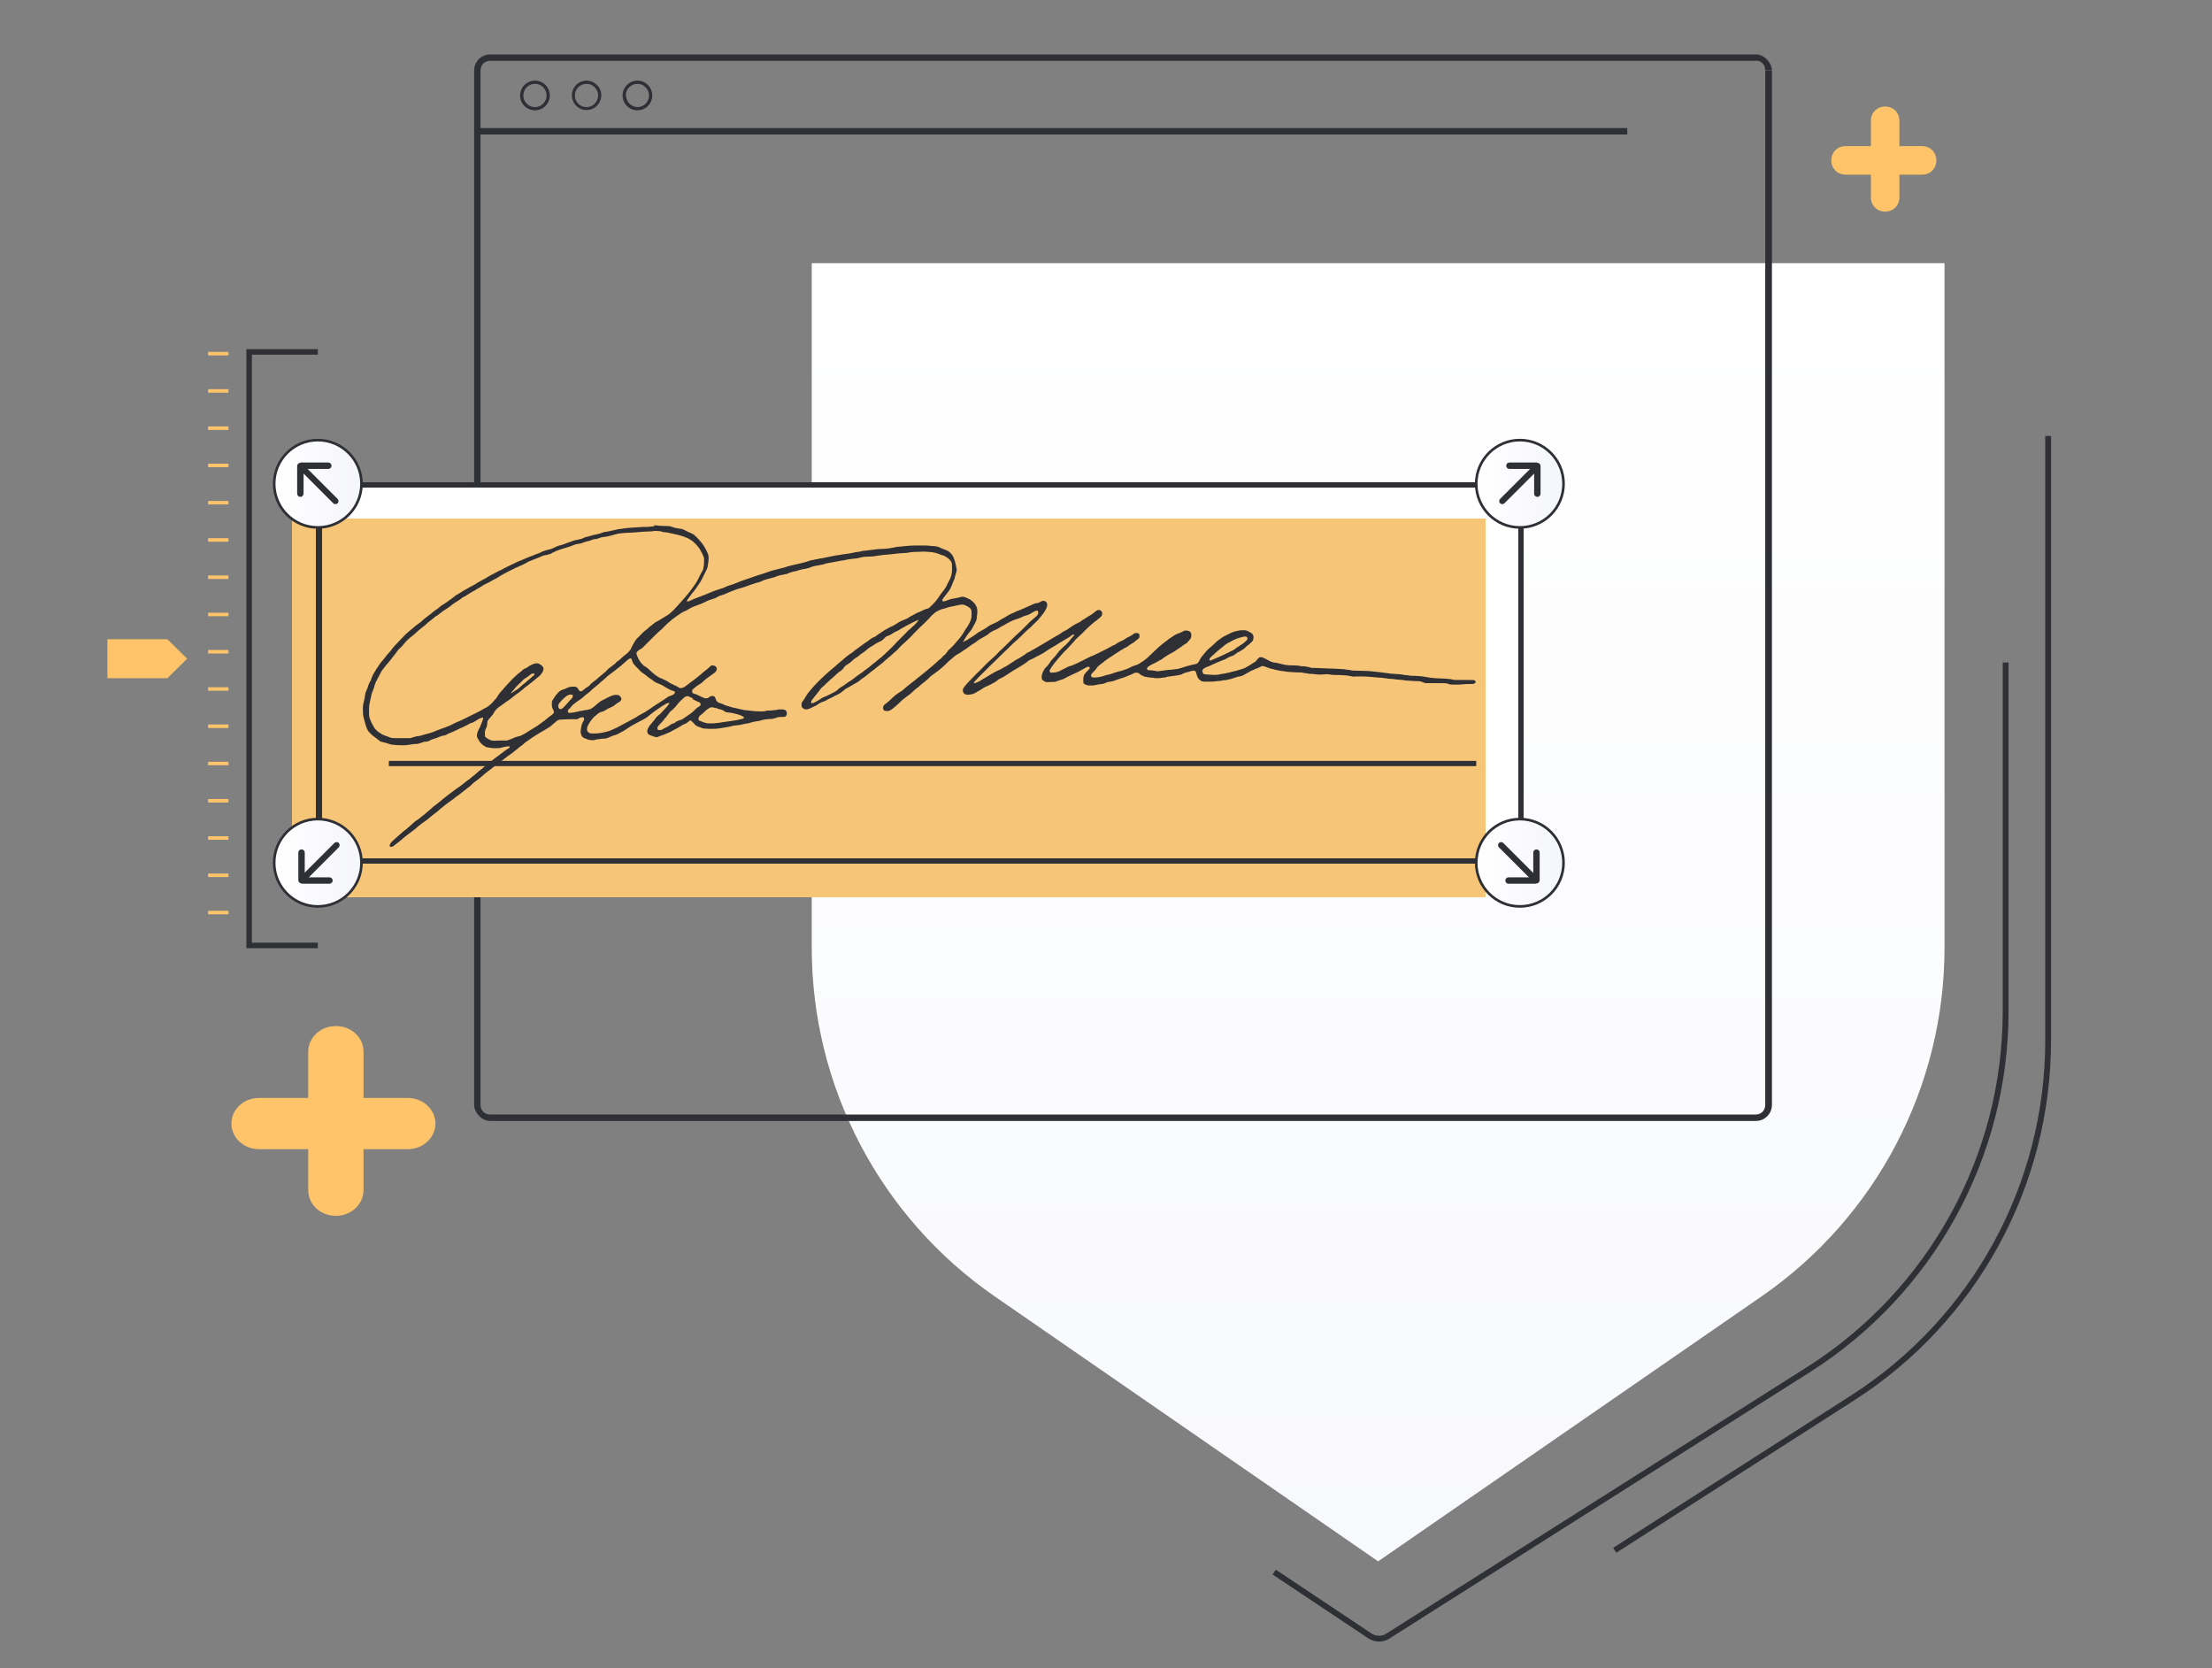 <?xml version="1.0" encoding="UTF-8"?>
<svg xmlns="http://www.w3.org/2000/svg" xmlns:xlink="http://www.w3.org/1999/xlink" id="Layer_1" version="1.1" viewBox="0 0 760 573.1">
  <rect x="0" y="0" width="760" height="573.1" fill="#808080" stroke="none"/>
  <!-- Generator: Adobe Illustrator 29.0.0, SVG Export Plug-In . SVG Version: 2.1.0 Build 186)  -->
  <defs>
    <style>
      .st0, .st1, .st2, .st3, .st4 {
        fill: none;
      }

      .st1 {
        stroke: #ffc46a;
        stroke-dasharray: 1.2 11.6;
        stroke-width: 7px;
      }

      .st5 {
        fill: url(#linear-gradient);
      }

      .st2 {
        stroke-width: 1.9px;
      }

      .st2, .st3, .st6, .st7, .st8, .st9 {
        stroke-miterlimit: 10;
      }

      .st2, .st3, .st6, .st7, .st8, .st9, .st4 {
        stroke: #2e3036;
      }

      .st10 {
        fill-rule: evenodd;
      }

      .st10, .st11 {
        fill: #ffc46a;
      }

      .st12 {
        fill: #f6c578;
      }

      .st13 {
        clip-path: url(#clippath-1);
      }

      .st14 {
        clip-path: url(#clippath-3);
      }

      .st15 {
        clip-path: url(#clippath-2);
      }

      .st16 {
        fill: #2e3036;
      }

      .st17 {
        fill: #fff;
      }

      .st3 {
        stroke-width: 1.8px;
      }

      .st6 {
        fill: url(#linear-gradient4);
      }

      .st6, .st7, .st8, .st9 {
        stroke-width: .9px;
      }

      .st7 {
        fill: url(#linear-gradient3);
      }

      .st8 {
        fill: url(#linear-gradient1);
      }

      .st9 {
        fill: url(#linear-gradient2);
      }

      .st4 {
        stroke-width: 2px;
      }

      .st18 {
        clip-path: url(#clippath);
      }
    </style>
    <linearGradient id="linear-gradient" x1="473.5" y1="481.8" x2="473.5" y2="-159.5" gradientTransform="translate(0 576) scale(1 -1)" gradientUnits="userSpaceOnUse">
      <stop offset="0" stop-color="#fff"></stop>
      <stop offset="1" stop-color="#f5f6fb"></stop>
    </linearGradient>
    <clipPath id="clippath">
      <rect class="st0" x="162.9" y="18.7" width="445.9" height="366.4" rx="5.5" ry="5.5"></rect>
    </clipPath>
    <clipPath id="clippath-1">
      <circle class="st0" cx="219" cy="32.8" r="5.1"></circle>
    </clipPath>
    <clipPath id="clippath-2">
      <path class="st0" d="M201.4,27.7c2.8,0,5.1,2.1,5.2,4.9,0,2.8-2.1,5.1-4.9,5.2s-5.1-2.1-5.2-4.9,2.1-5.1,4.9-5.2Z"></path>
    </clipPath>
    <clipPath id="clippath-3">
      <circle class="st0" cx="183.8" cy="32.8" r="5.1"></circle>
    </clipPath>
    <linearGradient id="linear-gradient1" x1="94.3" y1="166.2" x2="124.2" y2="166.2" gradientUnits="userSpaceOnUse">
      <stop offset="0" stop-color="#fff"></stop>
      <stop offset="1" stop-color="#f5f6fb"></stop>
    </linearGradient>
    <linearGradient id="linear-gradient2" y1="296.4" y2="296.4" xlink:href="#linear-gradient1"></linearGradient>
    <linearGradient id="linear-gradient3" x1="507.2" y1="166.2" x2="537.2" y2="166.2" xlink:href="#linear-gradient1"></linearGradient>
    <linearGradient id="linear-gradient4" x1="507.2" y1="296.4" x2="537.2" y2="296.4" xlink:href="#linear-gradient1"></linearGradient>
  </defs>
  <g>
    <path class="st4" d="M689.1,227.6v119.8c0,49.9-25.6,96.4-67.7,123.1l-144.6,91.6c-1.8,1.2-4.2,1.1-6,0l-33-22"></path>
    <path class="st4" d="M703.7,149.8v207.7c0,49.6-25.3,95.9-67.1,122.7l-81.8,52.4"></path>
    <path class="st5" d="M278.9,90.4h389.2v235.2c0,47.8-23.5,92.6-62.9,119.8l-131.7,91-131.7-91c-39.4-27.2-62.9-72-62.9-119.8V90.4Z"></path>
  </g>
  <g class="st18">
    <path class="st16" d="M603.2,16.4c4.3,0,7.7,3.4,7.7,7.7h-4.4c0-1.9-1.4-3.3-3.3-3.3v-4.4ZM168.4,20.9c-1.9,0-3.3,1.4-3.3,3.3h-4.4c0-4.3,3.4-7.7,7.7-7.7v4.4ZM165.1,379.6c0,1.9,1.4,3.3,3.3,3.3v4.4c-4.3,0-7.7-3.4-7.7-7.7h4.4ZM603.2,382.9c1.9,0,3.3-1.4,3.3-3.3h4.4c0,4.3-3.4,7.7-7.7,7.7v-4.4ZM606.5,379.6V24.2h4.4v355.4h-4.4ZM168.4,382.9h434.9v4.4H168.4v-4.4ZM165.1,24.2v355.4h-4.4V24.2h4.4ZM603.2,20.9H168.4v-4.4h434.9v4.4Z"></path>
  </g>
  <rect class="st16" x="164" y="44" width="395.1" height="2.2"></rect>
  <g class="st13">
    <path class="st16" d="M219,28.8c-2.2,0-4,1.8-4,4h-2.2c0-3.4,2.8-6.2,6.2-6.2v2.2ZM223,32.8c0-2.2-1.8-4-4-4v-2.2c3.4,0,6.2,2.8,6.2,6.2h-2.2ZM219,36.8c2.2,0,4-1.8,4-4h2.2c0,3.4-2.8,6.2-6.2,6.2v-2.2ZM215.1,32.8c0,2.2,1.8,4,4,4v2.2c-3.4,0-6.2-2.8-6.2-6.2h2.2Z"></path>
  </g>
  <g class="st15">
    <path class="st16" d="M201.5,28.8c-2.2,0-4,1.8-4,4h-2.2c0-3.4,2.8-6.2,6.2-6.2v2.2ZM205.5,32.8c0-2.2-1.8-4-4-4v-2.2c3.4,0,6.2,2.8,6.2,6.2h-2.2ZM201.5,36.8c2.2,0,4-1.8,4-4h2.2c0,3.4-2.8,6.2-6.2,6.2v-2.2ZM197.5,32.8c0,2.2,1.8,4,4,4v2.2c-3.4,0-6.2-2.8-6.2-6.2h2.2Z"></path>
  </g>
  <g class="st14">
    <path class="st16" d="M183.8,28.8c-2.2,0-4,1.8-4,4h-2.2c0-3.4,2.8-6.2,6.2-6.2v2.2ZM187.8,32.8c0-2.2-1.8-4-4-4v-2.2c3.4,0,6.2,2.8,6.2,6.2h-2.2ZM183.8,36.8c2.2,0,4-1.8,4-4h2.2c0,3.4-2.8,6.2-6.2,6.2v-2.2ZM179.8,32.8c0,2.2,1.8,4,4,4v2.2c-3.4,0-6.2-2.8-6.2-6.2h2.2Z"></path>
  </g>
  <path class="st10" d="M140.1,394.8c5.3,0,9.5-4,9.5-8.8s-4.2-8.8-9.5-8.8h-15.2v-15.9c0-4.9-4.2-8.8-9.5-8.8s-9.5,4-9.5,8.8v15.9h-16.9c-5.3,0-9.5,4-9.5,8.8s4.2,8.8,9.5,8.8h16.9v14.1c0,4.9,4.2,8.8,9.5,8.8s9.5-4,9.5-8.8v-14.1h15.2Z"></path>
  <path class="st10" d="M660.4,60c2.8,0,4.9-2.1,4.9-4.9s-2.1-4.9-4.9-4.9h-7.8v-8.7c0-2.8-2.1-4.9-4.9-4.9s-4.9,2.1-4.9,4.9v8.7h-8.7c-2.8,0-4.9,2.1-4.9,4.9s2.1,4.9,4.9,4.9h8.7v7.8c0,2.8,2.1,4.9,4.9,4.9s4.9-2.1,4.9-4.9v-7.8h7.8Z"></path>
  <g>
    <rect class="st17" x="109.1" y="166.2" width="414" height="130.2" shape-rendering="crispEdges"></rect>
    <rect class="st12" x="100.3" y="178" width="410" height="130.4" shape-rendering="crispEdges"></rect>
    <path class="st2" d="M109.2,120.9h-23.6v203.9h23.6"></path>
    <path class="st1" d="M75,120.9v203.9"></path>
    <path class="st11" d="M36.9,219.6h20.6l6.8,6.7-6.8,6.7h-20.6v-13.4Z"></path>
    <rect class="st2" x="109.6" y="166.7" width="412.9" height="129.2" shape-rendering="crispEdges"></rect>
    <line class="st3" x1="133.6" y1="262.3" x2="507.2" y2="262.3"></line>
    <path class="st16" d="M224.9,180.8s-1.1.1-2.4.2c-1.3,0-3.1.1-4.1.2-1,0-2.3.2-2.8.2-.5,0-1.5.2-2.2.3-.7,0-1.9.3-2.7.5-.8.2-1.9.4-2.4.5-.6,0-1.2.2-1.6.4-.4.1-1.2.4-1.8.5-.6.1-1.4.3-1.7.4-.3.1-1,.3-1.4.4-.4,0-1,.3-1.3.4-.3.2-.8.3-1,.4-.2,0-.8.2-1.3.3-.5,0-1.4.3-2.1.6-.7.2-1.7.6-2.2.8-.5.2-1.2.4-1.7.5-.4.1-1.2.4-1.7.7-.6.3-1.3.6-2.3.8-.8.2-1.8.5-2.3.8s-1,.4-1.1.5c-.1,0-.4.1-.6.2-.2,0-.6.3-1,.4-.4.2-1,.4-1.3.5-.3.1-1,.4-1.5.6-.5.2-1.2.6-1.6.7-.4.1-1.2.5-1.8.8-.6.3-1.2.6-1.3.6,0,0-.3.2-.6.3-.2.1-.7.4-1,.5-.3.2-.9.4-1.2.6-.3.2-.7.4-.9.5-.2,0-1.1.5-2,1-1,.5-1.8.9-1.9,1,0,0-.8.5-1.5.9-.8.4-1.7.9-2,1.1-.4.2-.8.4-1,.6-.2.1-.6.4-1,.6-.4.2-.8.4-1,.5-.1.1-.8.4-1.4.8-.6.3-1.4.8-1.7,1-.3.2-.9.6-1.3.8-.4.2-.9.5-1,.7-.2.2-.7.5-1.2.9-.5.3-1.1.8-1.4,1-.3.2-.8.6-1.2.8-.4.2-1,.6-1.3.9-.3.3-.9.8-1.3,1-.4.3-1,.7-1.2.9-.2.2-.7.6-1,.8-.3.2-.9.7-1.3,1-.4.3-1,.8-1.3,1.1-.3.3-.9.8-1.4,1.1-.4.3-1.1.8-1.4,1.1-.4.3-1.2,1-1.8,1.5-.6.5-1.3,1.2-1.6,1.5-.3.3-1.1,1.2-1.9,2-.8.8-1.8,1.9-2.1,2.3-.3.5-.9,1.2-1.3,1.6-.3.4-.9,1-1.2,1.5-.3.4-.8.9-1,1.2-.2.2-.6.7-.8,1-.2.3-.6.9-.8,1.2-.2.3-.5.7-.6.9-.1.2-.4.7-.7,1.2-.3.5-.6,1.1-.7,1.5-.1.3-.3.7-.3.9,0,.1-.3.4-.4.6-.1.2-.3.8-.5,1.2-.1.5-.3,1.1-.5,1.4-.1.3-.3.7-.4,1,0,.3-.2.7-.2,1.1,0,.3-.2,1.3-.4,2q-.4,1.4-.3,3.1c0,1.5.1,1.8.5,3.3.2.9.6,2.1.8,2.6.4,1,.5,1.1,1.2,1.8.4.4,1,1,1.4,1.2.3.2.9.7,1.3,1,.4.3.8.7,1,.7.2,0,.7.2,1.2.3.5.1,1.2.3,1.6.5.7.2,1,.3,3.2.4,2.4.1,2.5,0,3.5-.1.6-.1,1.6-.3,2.3-.3,1,0,1.4-.2,2-.4.4-.2,1.1-.4,1.6-.4.5,0,1-.2,1.2-.3.2-.1.5-.3.8-.4.3-.1.7-.3,1.1-.4.3,0,1-.3,1.4-.5.4-.2,1.2-.4,1.6-.5.5,0,.9-.2,1-.3,0,0,.3-.2.5-.3.2,0,.6-.3,1-.4.3-.1,1.2-.5,1.8-.8.6-.3,1.8-.9,2.6-1.2.8-.4,1.6-.8,1.9-1s.7-.3,1-.4c.2,0,.7-.3,1-.5.3-.2.8-.5,1-.6.2-.2.7-.4,1-.5.3-.1.6-.2.7-.2,0,0,.1.2.1.4s-.3.9-.6,1.7c-.3.8-.7,1.7-.9,2-.2.3-.4.9-.5,1.2-.1.4-.2.8-.1,1.1,0,.3.2.8.5,1.2.2.4.6,1,.7,1.1.2.2.6.6.9.8.4.3.9.6,1.2.7.3.1,1.2.2,1.9.3,1.1.1,1.4,0,2.3,0,.5,0,1.4-.3,1.9-.4.5-.1,1.1-.2,1.3-.2s.5,0,.5,0c0,0,.1.2,0,.3,0,.2-.3.4-.7.6-.3.2-.7.5-.9.6-.2.2-.8.6-1.3,1-.6.4-1.4,1.1-1.9,1.4-.5.4-1.3,1-1.6,1.3-.4.3-.9.7-1.2.9-.3.2-.8.6-1.2,1-.4.4-.9.8-1.2,1-.3.2-.9.7-1.3,1.1-.5.4-1.5,1.2-2.2,1.8-.8.6-1.8,1.3-2.2,1.7-.4.3-1.1.9-1.6,1.2-.5.3-1.4,1-2.1,1.5-.7.5-1.8,1.4-2.5,1.9-.7.5-1.5,1.2-1.7,1.4-.3.2-.9.8-1.5,1.2-.6.4-1.2.9-1.4,1.1s-.7.6-1,.9c-.4.3-.9.7-1.2,1-.3.3-.8.7-1.1.9-.3.2-.8.6-1.1.9-.3.2-.7.6-1,.7s-1,.8-1.7,1.4c-.7.6-1.5,1.3-1.7,1.5-.3.2-1.7,1.3-3,2.5-1.7,1.5-2.6,2.3-2.7,2.7-.2.3-.3.6-.2.7,0,.1.1.3.2.3.1,0,.3,0,.6,0,.3,0,.8-.5,1.2-.8.4-.3,1-.8,1.3-1,.3-.2.9-.7,1.3-1.1.4-.4,1.5-1.2,2.3-1.8.9-.6,1.8-1.4,2.2-1.7.3-.3.9-.8,1.3-1.1.4-.3,1-.8,1.5-1.1.5-.3,1.2-.9,1.6-1.2.4-.4,1.2-1,1.7-1.4.6-.4,1.2-.9,1.4-1.1.2-.2.6-.5.8-.7.2-.2.7-.6,1.1-.9.4-.3,1.1-.9,1.7-1.3.6-.4,1.4-1,1.8-1.3.4-.4,1-.8,1.3-1,.3-.2,1.1-.8,1.7-1.3.6-.5,1.5-1.1,1.9-1.5.5-.3,1.1-.8,1.4-1.2.3-.3,1-.9,1.5-1.2.5-.4,1.5-1.1,2.1-1.7.6-.5,1.4-1.2,1.7-1.4.3-.2.8-.6,1.2-.9.3-.3.9-.7,1.3-1,.3-.2,1-.7,1.5-1.1.5-.4,1.3-1.1,1.9-1.5.6-.5,1.4-1.1,1.9-1.4.5-.3,1.2-.9,1.7-1.3.5-.4,1.2-1,1.7-1.4.5-.3,1.1-.8,1.4-1.1.3-.3.7-.6.9-.7.2-.1.5-.3.6-.4.1-.1.7-.5,1.3-.9.6-.4,1.3-.9,1.7-1.1.3-.2,1-.6,1.5-.9.5-.3,1-.6,1.2-.7.2-.1.6-.4.8-.5.3-.1.7-.5,1.1-.7.3-.3.7-.6.9-.8.2-.2.6-.4.8-.7.2-.2.6-.5.9-.6.5-.2.6-.2,3.5-.3h3s.7-.4.7-.4c.4-.2.9-.3,1.1-.3s.4,0,.5.2c0,.1.1.3.1.5s-.2.6-.4.9c-.3.5-.4.9-.6,1.7-.1.6-.2,1.3-.2,1.6s0,.7.2,1c0,.3.2.6.4.8.1.2.4.4.7.5.3.1.8.3,1.3.5.4.1,1,.2,1.4.2s.8,0,1.1-.2c.3,0,1.2-.2,2.1-.3.9,0,1.7-.1,1.8-.2.1,0,.6-.2,1-.4.4-.2,1.2-.5,1.6-.6.6-.1,1.1-.4,1.7-.7.5-.3.9-.5.9-.5s.4-.2.9-.5c.5-.3,1.1-.7,1.5-1,.4-.3,1.1-.7,1.7-1,.6-.3,1.8-1,2.8-1.5,1.4-.7,1.9-1.1,2.7-1.8.6-.5,1.5-1.2,2.1-1.6.6-.4,1.4-.9,1.9-1.3.5-.3,1.2-.7,1.5-.9.3-.2.8-.3.9-.3s.3,0,.3,0-.1.3-.3.6c-.2.3-.8,1-1.4,1.6-.6.6-1.1,1.2-1.1,1.2s-.3.4-.8.7c-.5.4-1,.9-1.3,1.4-.3.4-.9,1.1-1.3,1.6-.5.5-.9,1.1-1.1,1.5-.2.3-.3.7-.3,1s0,.5.1.7c0,.2.3.4.4.5.1.1.3.3.5.3.1,0,.6.2,1.1.4.5.1,1,.3,1.1.3s.6-.2,1.1-.4c.5-.2,1-.4,1.1-.4.1,0,.6-.2,1-.4.4-.2.9-.4,1.2-.5.3-.1.6-.3.8-.4.2-.1.7-.5,1.3-.7.5-.3,1.3-.7,1.7-1,.5-.3.9-.6,1.3-.7.4-.1.7-.3,1.1-.6.3-.2.6-.5.7-.6.1,0,.3-.1.4-.1s.4.3.9.8c.4.5.8.9,1,1,.2.1.5.3.8.4.3,0,.8.3,1.1.4.5.2.7.2,2.7.3,1.9,0,2.4,0,4.2-.3,1.1-.2,2.6-.4,3.2-.6.7-.2,1.5-.3,1.7-.3s1-.1,1.5-.2c.6-.1,1.4-.3,1.9-.4.5,0,1.3-.2,1.8-.4.6-.2,1.3-.3,1.8-.4.5,0,1.2-.2,1.6-.3.3-.1.9-.3,1.2-.3.3,0,1.2-.2,1.9-.2.9,0,1.5-.2,2.1-.4.7-.3,1-.3,1.9-.3s1.1,0,1.3-.2c.2-.1.3-.4.4-.6.1-.3,0-.5,0-.9-.1-.3-.3-.5-.6-.7-.3-.1-.5-.2-1.2-.2-.5,0-1.2,0-1.7.2-.5,0-1.5.2-2.1.2s-1.4,0-1.7.2c-.4.1-.8.1-2.1.1-.9,0-2.1-.1-2.7-.2-.6,0-1.5-.2-1.9-.2-.5,0-1.5-.3-2.2-.4-.7-.2-1.7-.4-2.2-.5-.5-.1-1.2-.4-1.7-.5-.4-.1-1.1-.3-1.4-.5-.4-.2-.9-.4-1.3-.5-.3-.1-.8-.3-1-.5-.3-.2-.4-.5-.6-1-.1-.4-.3-.7-.4-.8-.1-.1-.4-.2-.7-.2-.4,0-.6,0-1.1.4-.6.4-.6.4-1.2.4-.5,0-.9-.2-1.9-.7-.7-.4-1.5-.7-1.8-.8-.2,0-.5-.1-.6-.2-.1,0-.3-.2-.3-.3,0,0-.1-.3-.1-.5s0-.4.2-.5c0-.1.6-.5,1-.9.5-.4,1.1-.8,1.5-1,.3-.2.9-.6,1.2-1,.3-.3,1.2-1,1.9-1.5.7-.5,1.5-1.1,1.8-1.3.3-.2.6-.5.7-.7,0-.2.2-.4.2-.6s-.1-.5-.2-.7c-.1-.2-.4-.4-.7-.5-.3-.1-.6-.2-.8-.1-.2,0-.6.3-1.1.8-.4.4-1,.9-1.3,1.1-.3.2-.9.7-1.3,1.1-.4.4-1.4,1.1-2.1,1.7-.8.6-1.6,1.2-1.9,1.4-.2.2-.5.4-.5.4s-.3.2-.7.5c-.3.3-.7.5-.9.6-.2,0-.6.2-.8.2s-.6,0-.9-.3c-.3-.2-1-.6-1.8-.9-.7-.3-1.5-.8-1.8-1-.3-.2-.8-.5-1.1-.6-.3-.1-.8-.4-1.1-.5-.3-.1-.8-.3-1.1-.5-.3-.2-.9-.6-1.4-1-.5-.4-1.2-1-1.6-1.4-.4-.4-.9-.8-1.2-1-.3-.2-.6-.4-.8-.5-.2-.1-.5-.6-.9-.9-.3-.4-.7-1-.9-1.4-.2-.4-.4-.9-.5-1.1-.1-.2-.2-.6-.2-.8s0-.5.4-.8c.2-.2.6-.5.8-.6.3-.1.7-.4.9-.6.2-.2.9-.9,1.5-1.5.6-.6,1.2-1.2,1.4-1.4.2-.2.8-.8,1.3-1.3.5-.5,1.3-1.2,1.6-1.5.4-.3,1.2-1,1.7-1.6.6-.6,1.2-1.2,1.5-1.4.3-.2.6-.5.8-.7.2-.2.6-.5.9-.7.3-.2.8-.6,1.2-.9.4-.2.8-.5.9-.6,0,0,.5-.3.8-.5.4-.2.9-.5,1.3-.6.3-.2.9-.5,1.2-.7.3-.2,1-.5,1.4-.7.5-.2,1.3-.5,1.9-.7.6-.2,1.5-.6,2.1-.9.6-.3,1.2-.6,1.5-.7.3,0,.7-.2.9-.3.3,0,.7-.2.9-.3.3,0,.7-.3,1-.5.3-.2.9-.4,1.3-.5.4-.1,1.2-.4,1.6-.6.5-.2,1.2-.5,1.6-.7.4-.1,1.1-.4,1.6-.6.5-.2,1.2-.4,1.6-.5.4-.1,1.4-.4,2.2-.7.8-.3,1.8-.7,2.3-.8.5-.2,1.2-.4,1.6-.5.4,0,.9-.3,1.2-.4.2-.1.6-.3.9-.4.3-.1.8-.3,1.3-.4.4-.1.9-.2,1.1-.3.2,0,.5-.2.8-.2.3,0,.8-.3,1.1-.4.3-.1.9-.3,1.3-.4.4,0,1-.2,1.5-.3.5,0,1.1-.3,1.6-.5.5-.2,1.2-.4,1.7-.5.5,0,1.2-.3,1.5-.4.3-.1,1.1-.3,1.6-.4.5,0,1.2-.2,1.5-.3.3,0,1-.3,1.5-.5.5-.2,1.3-.3,1.7-.4.4,0,1.1-.2,1.5-.3.5,0,1.1-.2,1.5-.4.4-.1,1.6-.3,2.7-.5,1.1-.2,2.3-.4,2.7-.5.4,0,1.4-.2,2.2-.4.8-.1,1.8-.3,2.3-.3.5,0,1.5-.2,2.2-.4.8-.2,1.8-.3,3-.3,1.1,0,2.2-.2,2.8-.3.5-.1,1.5-.2,2.3-.3.7,0,2.2-.2,3.2-.3,1.1-.1,2.6-.3,3.4-.3.8,0,1.6-.1,1.8-.2.2,0,1.2-.2,2.3-.2,1,0,2.1-.1,2.4-.1s1.2,0,2,.1c.8,0,1.8.2,2.3.3.5.1,1,.3,1.2.4.2,0,.6.2.7.3.2,0,.4.1.4.1s.3.1.7.2c.3.1.8.5,1.2.7.3.3.7.6.9.8.2.2.4.5.5.8.2.3.2.7.2,1.9,0,1,0,1.7-.2,2.3-.1.5-.3,1.1-.4,1.3-.1.2-.3.7-.5,1-.2.3-.5.9-.7,1.4-.2.4-.6,1.1-.9,1.5-.3.4-.9,1.1-1.3,1.7-.4.6-.9,1.3-1.1,1.6-.2.3-.9,1.1-1.6,1.8-1,1-1.3,1.3-1.7,1.4-.3,0-.7.2-1,.3-.3.1-.9.4-1.3.6-.4.2-.8.4-.9.4s-.8.3-1.6.8c-.8.4-1.7.9-1.9,1.1-.3.2-.7.4-1.1.5-.3.1-1,.4-1.4.6-.4.2-1.1.6-1.5.9-.4.3-1.3.8-2.1,1.1-.7.4-1.6.9-2,1.1-.4.3-1,.7-1.5,1-.5.3-1.1.7-1.3.9-.2.2-.7.5-1.1.6-.3.2-.8.4-1,.6-.2.2-.7.6-1.2.9-.5.3-1.2.8-1.6,1.1-.4.3-.9.7-1.1.8-.2.2-.5.4-.8.6-.3.2-.7.5-.9.7-.2.2-.7.6-1.1.8-.4.3-1,.7-1.4,1-.3.3-1,.9-1.5,1.3-.5.4-1.1.9-1.3,1.1-.3.2-.6.5-.8.7-.2.2-.5.5-.7.6-.2.2-1.1.9-1.9,1.6-.8.7-2.2,2-3.1,2.9-.9.9-1.9,1.9-2.2,2.3-.3.4-.9,1-1.2,1.4-.4.4-.9,1.1-1.3,1.8-.4.6-.8,1.4-1.1,1.7-.4.5-.4.7-.4,1.2s0,.7.2.9c.1.2.4.4.6.5.2.2.5.2.9.2s.7-.1,1.6-.5c.6-.3,1.2-.6,1.4-.7.2,0,.6-.3,1-.6.4-.2.8-.5,1-.6.2,0,.5-.2.9-.3.3-.1.7-.3.9-.4.1-.1.8-.5,1.5-.8.7-.3,1.4-.7,1.5-.8.2,0,.6-.3.9-.4.3-.1.9-.5,1.2-.7.3-.2.8-.7,1.1-.9.3-.3.9-.6,1.3-.8.4-.2,1.1-.6,1.4-.8.4-.3,1-.6,1.4-.8.4-.2,1-.6,1.3-.9.3-.3.7-.6.8-.6,0,0,.6-.4,1.1-.8.5-.4,1.2-.9,1.5-1.2.3-.3.9-.7,1.2-.9.3-.3.7-.5.7-.6,0,0,.7-.5,1.3-1,.7-.5,1.4-1.1,1.7-1.4.3-.3,1-.9,1.5-1.3.5-.4,1.2-1,1.5-1.3.3-.3.7-.7.9-.8.2-.1.9-.8,1.5-1.5.7-.7,1.5-1.5,1.9-1.8.4-.3,1.1-1.1,1.7-1.6.5-.6,1.5-1.6,2.1-2.2.6-.6,1.7-1.7,2.5-2.4.7-.7,1.5-1.5,1.8-1.8.2-.3.7-.8,1-1.1.3-.3.8-.7,1-.9.2-.2.9-.6,1.4-.8.5-.2,1.1-.5,1.3-.5.2,0,.9-.2,1.4-.4.6-.2,1.2-.4,1.5-.4.3,0,1.1-.2,1.9-.4.8-.2,1.6-.3,1.8-.3s.6,0,1,.2c.3.1.9.4,1.2.6.3.2.7.5.8.7.1.2.3.5.3.7,0,.3,0,.7,0,1.6,0,.7-.2,1.4-.3,1.6s-.3.8-.6,1.3c-.3.5-.6,1.1-.8,1.3-.2.2-.4.6-.6.9-.2.3-.5.9-.8,1.3-.3.4-.6.9-.8,1.1-.1.2-.6.8-1.1,1.3-.4.5-.9,1.1-1.1,1.3-.2.2-.7.7-1.2,1.2-.5.4-.9.8-.9.9s-.2.3-.5.7c-.2.3-.6.7-.8.8-.2.1-.5.4-.6.6-.1.2-.5.6-.9.8-.3.3-.9.8-1.2,1.1-.3.3-.8.7-1,.9s-.7.6-1.1.9c-.3.3-1.4,1.2-2.3,1.9-.9.7-2.1,1.7-2.6,2.1-.5.4-1.6,1.3-2.4,1.9-.8.6-1.6,1.3-1.8,1.5-.2.2-.7.6-1.1.8-.4.2-.9.6-1.2.8-.3.2-.8.6-1.1.9-.3.3-1,.9-1.4,1.3-.4.4-1,.8-1.2,1-.2.1-.5.4-.7.6-.2.3-.3.5-.3.8s0,.5.2.7c0,.2.3.4.5.4.2,0,.6.1.8.1.3,0,.6-.1,1-.3.3-.1.7-.5,1-.7.3-.2.9-.8,1.4-1.2.5-.4,1.2-1.1,1.7-1.6.5-.4,1.1-.9,1.4-1.1.3-.2.8-.6,1.1-.8.3-.2.7-.6.9-.8.2-.2.6-.5.9-.8.3-.3.7-.6.9-.7s.6-.5.9-.8c.3-.3,1-.8,1.5-1.2.5-.4,1.1-.9,1.3-1.1.2-.2.6-.6.9-.9.3-.2,1-.7,1.5-1.1.6-.4,1.6-1.2,2.2-1.7.6-.6,1.5-1.3,1.8-1.7.3-.3.9-.8,1.2-1.1.3-.2.9-.7,1.2-1,.3-.3.9-.7,1.4-1,.4-.2,1-.5,1.2-.7.2-.2.7-.5,1-.7.4-.2,1.1-.7,1.6-1.1.5-.4,1.2-.9,1.6-1.1.4-.2.8-.5,1-.7.2-.2.8-.6,1.3-.9.5-.3,1.2-.7,1.6-.9.4-.2.9-.5,1.2-.8.3-.3.9-.7,1.3-.9.4-.2,1-.5,1.3-.6.3-.1.8-.4,1.1-.6.3-.2.9-.6,1.4-.8.5-.3,1.2-.7,1.6-.9.4-.2,1.1-.6,1.6-.8.5-.2,1.3-.5,1.7-.6.4-.1,1.1-.4,1.5-.6.4-.2,1.1-.5,1.6-.6s1.1-.4,1.4-.6c.3-.2.9-.5,1.2-.7.3-.2.8-.3.9-.3s.4,0,.4.1c0,0,.1.3.1.5s0,.5-.1.6c0,.2-.3.4-.5.7-.2.2-.6.5-.7.6-.2.1-.8.7-1.4,1.2-.5.5-1.5,1.5-2.2,2.2-.7.7-1.5,1.5-1.9,1.8-.4.3-1.8,1.7-3.2,3.1-1.4,1.4-2.7,2.6-2.9,2.8-.2.2-.7.6-.9.9-.3.3-.9,1-1.4,1.4-.5.4-1.3,1.2-1.8,1.6-.5.5-1.5,1.4-2.1,2.1-.7.7-1.3,1.3-1.5,1.5-.2.1-1.1,1.1-2.1,2.1-1,1-2.1,2.2-2.4,2.6-.3.4-.6.8-.7,1,0,.2-.1.5-.1.6,0,.2,0,.5.2.7.1.2.3.5.6.6.3.1.6.2.9.2s.9-.1,1.4-.2c.5-.1,1.1-.4,1.3-.5.2-.1.7-.5,1.2-.7.4-.2,1-.6,1.4-.9.3-.2,1-.6,1.6-.8.5-.2,1.3-.6,1.8-.9.4-.2,1.1-.6,1.4-.9s1-.7,1.5-.9c.5-.2,1.4-.8,2-1.2.6-.4,1.4-.9,1.7-1.1.3-.2,1-.6,1.5-.9.5-.3,1.4-.8,2-1.2.6-.4,1.4-.9,1.7-1.2.3-.3.8-.6,1.1-.7.3-.1.6-.3.7-.3.1,0,.6-.3.9-.5.4-.2,1.2-.6,1.8-.9.6-.3,1.4-.8,1.8-1.1.4-.3,1.2-.8,1.7-1.1.5-.3,1.4-.8,1.9-1.1.5-.3,1.2-.8,1.4-.9.3-.2.6-.3.7-.4,0,0,.8-.5,1.5-.9.7-.4,1.4-.8,1.4-.9,0,0,.2-.2.4-.3.1,0,.3-.2.5-.2s.3,0,.3.1c0,0-.2.4-.5.7-.3.3-.8.9-1.1,1.3-.3.4-.9,1-1.4,1.5-.5.4-1.1,1-1.5,1.4-.4.3-.8.8-1,1.1-.2.3-.8,1-1.3,1.6-.6.6-1.4,1.5-1.7,2.1-.4.5-.8,1.1-.9,1.1,0,0-.3.4-.6.6-.2.3-.6.9-.8,1.4-.3.7-.4,1.1-.4,1.6,0,.5,0,.7.2,1,.1.2.5.5.8.6.5.3.6.3,2.1.2,1.3,0,1.7,0,2.2-.3.3-.1,1-.3,1.5-.5.5-.1,1.1-.4,1.4-.6.3-.2,1-.5,1.6-.8.6-.3,1.4-.7,1.7-.8.3-.1,1.1-.5,1.8-.9.6-.3,1.5-.8,1.8-1,.5-.3.8-.4,1-.3.3,0,.4,0,.4.3,0,.2,0,.4-.8,1.1-.5.5-1,1.1-1.1,1.4-.2.4-.3.7-.3,1.6,0,1,0,1.1.1,1.3.1.1.4.3.6.4.2.1.7.2,1,.3.4,0,.8,0,1.5,0,.5,0,1.3-.2,1.7-.3.4,0,1-.2,1.4-.2.4,0,1-.2,1.4-.4.4-.2,1-.4,1.5-.4.4,0,1-.2,1.3-.3.3,0,.6-.2.6-.2,0,0,.5-.2,1.1-.4.5-.2,1.4-.4,1.9-.6.5-.2,1.5-.6,2.2-.9,1.2-.6,1.4-.7,1.9-.7s.6,0,1,.3c.2.2.4.4.5.4,0,0,.2.2.5.3.2.1.7.3,1,.4.4.1,1.2.2,1.9.3.7,0,1.4.1,1.6.2.2,0,.7,0,1,0,.3,0,1.1-.1,1.7-.2.6,0,1.3-.2,1.5-.3.2,0,1.2-.2,2.2-.3,1-.1,2-.3,2.3-.4.3,0,.7-.3.9-.4.2-.1.7-.3,1.1-.4.4,0,1.1-.3,1.5-.4.5-.1.9-.2,1.1-.2s.3.1.5.2c.1.1.3.5.4,1,.1.4.3.9.4,1.1,0,.2.4.6.6.8.3.2.6.5.9.6.2,0,.7.1,1.1.1.4,0,1.2,0,1.9,0,.7,0,1.7-.1,2.3-.2.6,0,1.6-.2,2.2-.3.6,0,1.5-.2,1.8-.3.4,0,1-.3,1.5-.4.5-.2,1.2-.4,1.5-.5.3,0,.8-.2,1-.2.3,0,.9-.3,1.4-.6.5-.3,1-.6,1.1-.6,0,0,.5-.3,1-.6.5-.2,1.2-.5,1.6-.7.4-.1,1-.4,1.4-.6.4-.2.8-.4,1-.4s.8.2,1.3.4c.5.2,1.1.4,1.4.5.3,0,1,.2,1.6.4.6.1,1.5.3,2,.4.5,0,1.5.2,2.2.3.7,0,2.1.2,3.1.2s1.9,0,2.6.2c.5.1,1.4.2,2.1.3.7,0,1.7.1,2.3.2.9.1,1.3.1,2.3,0,1.1-.1,1.3-.1,2,0,.5.1,1.3.2,2.1.2.7,0,2,0,2.8.1.9,0,2,.2,2.5.3.8.2,1.1.2,1.8.1.5,0,1.5,0,2.3,0,.8,0,2.2.1,3.2.2,1,.1,2,.2,2.3.2s.9,0,1.3.1c.4,0,1.4.2,2.3.3.9,0,2.2.2,3,.3.8,0,2,.2,2.8.3.8,0,2.2.2,3.2.2,1.6,0,1.9.1,2.6.4l.8.3h3.7c3.4,0,3.7,0,4.3.3.5.2.9.2,1.7.2.6,0,1.3,0,1.6,0,.3,0,1,0,1.5-.1.5,0,1.3-.1,1.6-.1.4,0,1,0,1.4,0,.7,0,.7,0,1.1-.2.3-.2.4-.3.4-.5s0-.3-.3-.5c-.3-.2-.5-.2-3.3-.2-1.8,0-3.2,0-3.6,0-.3,0-1-.2-1.5-.3-.5,0-1.8-.2-3-.2-1.1,0-2.6-.1-3.2-.2-.6,0-1.3-.2-1.5-.2-.2,0-1-.2-1.8-.3-.8-.1-2-.2-2.7-.2s-1.7,0-2.4-.2c-.6,0-1.7-.2-2.3-.3-.6,0-1.7-.2-2.5-.2-.8,0-2-.2-2.8-.3-.8-.1-2.2-.3-3.2-.4-1-.1-2.7-.3-3.8-.3-1.2,0-2.6-.1-3.3-.1s-1.5,0-1.9-.2c-.4,0-1.5-.2-2.3-.3-.8,0-2.6-.2-3.9-.2-1.3,0-2.5-.1-2.6-.1,0,0-1.1,0-2.4-.1-1.9,0-2.3,0-2.9-.3-.4-.1-1.1-.2-1.8-.3-.6,0-1.4,0-1.7-.2-.3,0-1.1-.1-1.8-.1s-1.7,0-2.2-.1c-.5,0-1.5-.2-2.1-.4s-1.5-.3-1.8-.4c-.4,0-.9-.1-1.2-.2-.3,0-1.1-.5-1.9-.9-.7-.4-1.5-.7-1.7-.8-.2,0-.5,0-.7,0-.2,0-.5.3-.7.5-.2.2-.4.5-.6.7-.1.2-.5.5-.9.7-.3.2-1,.6-1.4.9-.5.3-1.2.7-1.6.9-.4.2-1.1.4-1.5.5-.4.1-1,.3-1.3.4-.4.1-.9.2-1.2.3-.3,0-.8.2-1.1.3-.3,0-1.2.3-1.9.4-.8.1-1.8.3-2.2.4-.7.1-1.2.1-2.7,0-1,0-1.9-.2-2.1-.2-.1,0-.3-.3-.4-.4-.1-.2-.2-.4-.2-.6s0-.4.2-.6c.1-.2.4-.4.6-.5.2-.1.7-.3,1.1-.5.4-.1,1-.4,1.4-.6.4-.2,1.3-.6,2-.9.7-.3,1.7-.7,2-.8.4-.1,1-.4,1.4-.7.4-.2,1-.5,1.4-.6.4-.1.9-.4,1.3-.7.3-.3.9-.7,1.3-.8.3-.2,1-.6,1.4-.9.4-.3.9-.7.9-.8,0,0,.4-.4.8-.6.3-.3.8-.7,1.1-1,.4-.4.6-.6.6-1,0-.3.1-.6.1-.7s0-.4-.2-.7c0-.2-.3-.5-.5-.7-.2-.1-.7-.4-1.1-.6-.6-.3-.9-.4-1.6-.4-.6,0-1.2,0-2,.2-1,.2-1.4.3-2.3.7-.6.3-1.4.7-1.8.9-.4.2-.7.4-.8.4,0,0-.5.3-.9.6-.5.3-1.3.9-2,1.6-.6.6-1.5,1.4-2,1.8-.5.4-1,.9-1.2,1.2-.2.3-.7.8-1,1.2-.4.5-.8,1-1.1,1.6-.2.5-.6,1-.7,1.1-.2.1-.4.3-.5.3-.1,0-.6.1-1,.2-.4.1-1.1.3-1.6.4-.5.1-1.4.4-2,.6-.6.2-1.4.4-1.7.5-.3,0-1.4.2-2.4.3-1,0-2.2.2-2.7.3-.5,0-1.2.1-1.5.2-.4,0-.8,0-1.1-.1-.3,0-.9-.2-1.5-.2-.8,0-1,0-1.2-.2-.2-.2-.3-.3-.2-.5,0-.2.3-.5.6-.7.3-.2.9-.6,1.4-.8.5-.2,1.2-.6,1.6-.8.4-.3.8-.5.9-.5s.4-.2.8-.5c.4-.3,1.1-.8,1.6-1.1.5-.3,1.3-.8,1.8-1,.5-.3,1.2-.7,1.7-1.1.5-.3,1.1-.8,1.5-1,.3-.3.9-.7,1.3-.9.4-.2.9-.7,1.1-1,.3-.3.6-.7.7-.9.2-.3.2-.5.2-1.1s0-.7-.3-1c-.1-.2-.4-.4-.6-.4-.2,0-.5-.2-.8-.2-.4,0-.7,0-1.3.4-.5.2-1.2.6-1.7.7-.5.2-1,.5-1.2.6-.2.2-.7.5-1,.7-.3.2-1,.6-1.4,1-.5.4-1.2.9-1.7,1.3-.5.4-1.8,1.5-3.1,2.8-1.8,1.8-2.5,2.4-3.4,3-.6.4-1.4.9-1.7,1.1-.3.1-.9.4-1.4.5-.5.2-1.1.4-1.4.6-.3.2-1,.5-1.6.7-.6.2-1.5.5-1.9.6-.5,0-1.4.4-2.1.6-.7.3-1.5.5-1.9.6-.4,0-1,.2-1.5.4-.6.2-1.3.4-2.2.5-1,.1-1.4.1-1.7,0-.3,0-.4-.2-.5-.4,0-.1,0-.4,0-.5,0-.2.4-.6.8-1,.4-.4.8-.8.9-1,.1-.2.4-.5.6-.8.2-.2.8-.7,1.2-1,.4-.3.9-.6.9-.7,0,0,.4-.3.8-.6.3-.2.8-.5,1-.7.2-.1.6-.4.8-.5.2-.1.9-.6,1.5-1,.6-.4,1.4-.9,1.7-1.1.3-.2,1-.5,1.4-.8.5-.2,1-.5,1.2-.7.2-.2.7-.5,1-.7.4-.2.9-.5,1.2-.8.3-.3.8-.6,1-.8.3-.2.5-.4.6-.7,0-.3,0-.5,0-.8,0-.2-.2-.4-.4-.5-.2-.1-.4-.2-.8-.1-.5,0-.7.1-1.1.5-.3.2-.9.6-1.4.8-.4.2-1,.5-1.2.7-.2.2-.8.5-1.3.7-.5.2-1.2.6-1.5.8-.3.2-.7.5-.9.6-.2,0-.7.3-1.1.5-.4.2-1,.5-1.3.7-.3.2-1.6.8-2.8,1.4-1.2.6-2.2,1.1-2.3,1.1s-.6.2-1.2.5c-.6.3-1.4.7-1.8.9-.4.2-1.3.7-2.2,1.1-.8.4-1.8.8-2.1.9-.3.1-.6.2-.7.2s-.4.1-.7.3c-.3.2-1,.5-1.6.8-.6.3-1.2.6-1.3.7-.2,0-.7.2-1.1.3-.5,0-1,.1-1.3.1s-.5,0-.6-.2c-.1-.1-.2-.3-.2-.3s0-.3.2-.6c.1-.2.4-.7.7-1.1.3-.4.6-.8.8-1.1.2-.2.8-1,1.5-1.8.6-.7,1.8-2.1,2.7-2.9.8-.9,1.8-2,2.3-2.5.4-.5,1-1.2,1.4-1.5.3-.3,1-.9,1.4-1.3.5-.5,1.1-1.1,1.4-1.4.3-.3,1-1,1.6-1.5.6-.5,1.2-1.1,1.4-1.2.2-.1.5-.4.7-.5.2-.2.5-.4.7-.6.2-.1.5-.4.7-.6.2-.2.4-.4.5-.6,0-.2.1-.4.1-.6s0-.5-.2-.7c-.1-.2-.4-.4-.6-.5-.2-.1-.5-.1-.7,0-.2,0-.5.2-.6.3-.2.1-.6.5-.9.7-.3.3-.9.7-1.3.9-.4.2-1,.6-1.3.8-.3.2-.7.5-.9.6-.2,0-.3.2-.4.2,0,0-.3.2-.5.4-.3.2-.6.4-.7.4-.1,0-.8.4-1.4.7-.6.4-1.4.9-1.7,1.1-.3.2-.9.7-1.4.9-.5.2-1.2.6-1.5.9-.3.2-.9.6-1.3.8-.4.2-1.3.7-1.9,1.1-.7.4-1.8,1.1-2.5,1.5-.7.4-2,1.2-2.9,1.7-.9.5-1.9,1.1-2.3,1.3-.4.2-.9.4-1.1.6-.2.2-.8.6-1.3.9-.5.3-1.2.8-1.7,1-.5.3-1.5.9-2.2,1.4-.7.5-1.6,1-1.9,1.2-.3.1-.8.4-1.1.6-.3.2-.9.5-1.4.7-.4.2-1.1.5-1.4.7-.3.2-.9.5-1.2.7-.3.2-1,.6-1.5.9-.5.3-1.2.7-1.5.9-.3.2-.9.6-1.4.8-.5.2-1,.4-1.1.4s-.3,0-.3-.1.1-.3.3-.5c.2-.2.6-.7,1-1.1.4-.4,1.2-1.2,1.8-1.8.6-.6,1.5-1.4,1.9-1.9.5-.5,1.7-1.6,2.7-2.6,1-1,2.6-2.6,3.6-3.5,1-1,2.5-2.5,3.5-3.3.9-.8,2.1-2,2.6-2.5.5-.5,1.2-1.2,1.5-1.4.3-.2.8-.7,1.1-1,.3-.3.7-.8,1-1,.3-.2.8-.8,1.3-1.3.4-.5,1.1-1.4,1.6-2,.4-.6.9-1.4,1-1.7.2-.4.3-.8.3-1.1s0-.6-.2-.8c0-.2-.3-.5-.4-.5-.1,0-.4-.2-.7-.2s-.6.1-1.1.4c-.4.2-.8.4-1,.4s-.5,0-.7.1c-.2,0-.8.3-1.2.5-.5.2-1.2.5-1.6.7-.4.2-1.2.5-1.6.7s-1,.4-1.2.5-.7.2-1,.4c-.4.2-1,.5-1.3.6-.4.1-1.4.7-2.4,1.3-1,.5-1.9,1.1-2.2,1.3s-.6.4-.9.5c-.2.1-.9.4-1.5.7-.6.3-1.2.6-1.4.8-.2.2-.7.5-1.2.8-.5.3-1.2.7-1.6.9-.4.2-1,.6-1.2.8-.3.2-.7.5-1,.7-.3.2-.8.5-1.1.7-.3.2-1,.7-1.5.9-.5.2-.9.5-1,.5s0,0,0,0,.1-.2.2-.3c.1-.1.4-.6.6-1,.2-.4.7-1.1,1.1-1.6.4-.5.9-1.1,1.1-1.4.2-.3.5-.9.7-1.3.2-.4.6-1,.7-1.3.2-.3.3-.8.4-1.2,0-.4.1-1.3.2-1.9,0-1.2,0-1.3-.2-1.9-.1-.4-.4-.9-.6-1.2-.2-.3-.7-.7-1-1-.3-.3-.7-.6-1-.7-.2-.1-.7-.3-1.1-.5-.4-.1-.8-.3-1-.3s-.7,0-1.1.2c-.4.1-1.3.3-2,.4-.8.1-1.5.3-2.2.6-.7.3-1.1.4-1.4.4-.3,0-.4,0-.4-.2,0-.1,0-.3,0-.4,0-.1.3-.5.6-.9.3-.4,1-1.2,1.4-1.8.6-.8.9-1.4,1.1-1.9.2-.4.4-1.1.6-1.5.2-.4.5-1.1.6-1.7.1-.5.3-1.1.4-1.4,0-.2.2-.6.2-.8s0-.7-.2-1.3c0-.5-.3-1.3-.4-1.8-.1-.5-.4-1.2-.6-1.6-.2-.5-.5-.9-.9-1.3-.3-.3-.8-.7-1.1-.8-.3-.1-.8-.4-1.2-.5-.4-.1-1-.4-1.4-.6-.7-.3-.9-.4-2.3-.5-.8,0-1.9-.2-2.3-.2-.4,0-1.9,0-3.4,0s-3.1.1-3.7.2c-.6,0-1.5.2-2,.2-.5,0-1.4.1-2,.3-.6.1-1.5.2-1.8.3-.4,0-1.5.2-2.6.2-1,0-2.4.2-3.2.3-.7.1-1.8.2-2.4.3-.6,0-1.1.1-1.2.2,0,0-.5.1-1.1.2-.6,0-1.4.2-1.8.3-.4.1-1.5.3-2.4.4-.9.1-2,.3-2.5.4-.5,0-1.8.3-2.9.5-1.1.2-2.4.5-2.9.6-.5,0-1.2.2-1.6.3-.4,0-1,.2-1.5.3-.5,0-1.1.2-1.3.3-.3.1-.8.3-1.3.4-.4.1-1.1.3-1.5.4-.4.1-1.4.3-2.2.5-.8.2-1.8.4-2.4.6-.5.2-1.3.4-1.6.5-.3,0-1.4.4-2.4.6-1,.2-2.5.7-3.3,1-.8.3-2.1.7-2.8.9-.7.2-1.7.6-2.3.8s-1.2.4-1.4.5c-.2,0-.8.2-1.2.4-.4.1-1.5.5-2.4.9-.9.4-2,.8-2.5.9-.5.1-1.1.4-1.5.6-.4.2-1.2.5-1.7.6-.5.2-1.2.4-1.5.5-.3.1-.8.3-1.1.4-.3.1-1,.4-1.4.6-.4.2-1.5.6-2.3.9-.8.3-2.1.8-2.8,1.1-.7.3-1.6.7-1.8.8-.3,0-.6,0-.6,0,0,0,0-.3.2-.6.2-.3.8-1.1,1.4-1.9.6-.7,1.4-1.7,1.7-2.2.3-.5.8-1.2,1.1-1.6.3-.4,1-1.7,1.5-2.8.6-1.1,1.1-2.3,1.2-2.6,0-.3.2-1.1.3-1.9.1-1.2.1-1.6,0-2.1,0-.4-.4-1.2-.8-2-.5-1-.9-1.6-1.5-2.4-.5-.6-1.3-1.5-1.8-2-.7-.7-1.1-1-1.6-1.2-.4-.2-.8-.4-.9-.4-.1,0-.6-.3-1.2-.6-.5-.3-1.3-.6-1.6-.6-.3,0-.9-.2-1.2-.2-.3,0-1.1-.2-1.6-.4-1-.3-1.1-.4-2.9-.4-1,0-2.3-.1-2.8-.2-.5,0-1,0-1,0ZM227.7,182.8c.9,0,2.1.2,2.7.4.6.1,1.8.4,2.7.6.9.2,2.1.6,2.7.9.6.2,1.4.7,1.7.9.4.2,1,.8,1.5,1.3.5.5,1.1,1.2,1.4,1.7.3.5.7,1.3,1,1.8.2.5.4,1.1.5,1.3,0,.2,0,.9,0,1.5,0,.6-.1,1.4-.2,1.8,0,.4-.3,1.1-.7,1.7-.3.6-.8,1.5-1,2-.3.5-.6,1.1-.7,1.3-.1.2-.4.6-.6.9-.2.3-.8,1.1-1.3,1.8-.5.7-1.5,1.9-2.2,2.7-.7.8-1.4,1.6-1.6,1.8-.2.2-.5.6-.8.9-.3.3-.9,1-1.5,1.6-.6.6-1.4,1.3-1.9,1.6-.5.3-1.3.8-1.8,1.1-.5.3-1.2.7-1.5.9-.3.2-.6.3-.6.3s-.3.2-.6.4c-.3.2-.8.6-1,.8-.3.2-.8.6-1.1.9-.3.3-.8.7-1.1.9-.3.2-.9.8-1.4,1.3-.5.5-1,1.1-1.2,1.2-.2.2-.5.5-.6.7-.2.2-.4.6-.6.9-.2.3-.4.8-.6,1.1-.2.3-.4.8-.5,1,0,.2-.4.7-.7,1-.3.3-.8.9-1.2,1.1-.4.3-1,.8-1.4,1.2-.4.4-.9.8-1.2,1-.3.2-.7.5-.8.7-.1.2-.5.4-.7.6s-.8.6-1.2.9c-.4.3-1.1.9-1.5,1.4-.5.4-1.1,1-1.4,1.2-.3.2-.8.7-1.2,1-.3.3-1,.9-1.6,1.3-.5.4-1.1.9-1.2,1.1-.1.2-.6.6-1,.8-.4.2-.9.6-1.2.9-.3.2-.6.4-.7.5-.2,0-.4,0-.6-.1-.2-.1-.4-.4-.5-.6-.1-.3-.3-.5-.6-.7-.3-.2-.6-.2-1.1-.2s-.9,0-1.2.1c-.3,0-.9.3-1.3.5-.4.2-1,.4-1.4.5-.5.2-.8.4-1.3.9-.4.4-.9,1-1.2,1.5-.3.4-.6,1-.8,1.2-.2.4-.2.6-.2,1.4,0,.8.1,1.1.4,1.7.2.4.3.8.3.9s0,.3-.1.4c0,.1-.5.5-.9.8-.4.3-1,.8-1.3,1-.3.2-.6.5-.8.7-.2.1-.6.4-1,.7-.4.3-1.1.8-1.5,1.1-.5.3-1.4.9-2.1,1.3-.7.4-1.5.9-1.9,1.2-.4.2-1,.6-1.3.7-.3.2-.8.4-1,.4-.2,0-.7.2-1.1.3-.4.1-.8.3-.8.3,0,0-.6.3-1.2.5l-1.1.4h-2.4c-1.4.1-2.5.1-2.8,0-.2,0-.8-.3-1.2-.5-.4-.2-.9-.6-1-.7-.2-.2-.2-.5-.2-1.2,0-.8,0-.9.2-1.4.1-.3.3-.6.4-.8,0-.2.2-.7.2-1.2,0-.6.1-.9.3-1.2.2-.2.6-.8,1-1.2.4-.4.9-1,1-1.4.2-.3.5-.8.8-1.1.3-.3.8-.7,1.2-1,.4-.2.9-.6,1-.7.2-.1.5-.4.8-.6.3-.2.8-.5,1.2-.8.4-.3,1-.7,1.3-1,.3-.3,1-.7,1.4-1.1.5-.3,1.2-.8,1.5-1.1.4-.3.9-.7,1.2-1,.3-.2.8-.7,1.3-1,.4-.3,1-.8,1.3-1,.3-.3.9-.7,1.2-1,.3-.3.9-.7,1.1-.9.3-.2.7-.6,1-1,.3-.4.6-.9.6-1.2.2-.5.2-.6,0-1-.1-.4-.3-.5-.8-.9-.3-.2-.8-.5-1-.5-.2,0-.6,0-.8,0-.2,0-.7.2-1.2.4-.4.2-1.1.5-1.4.8-.4.3-.7.5-.8.5s-.3,0-.5.2c-.2.1-.6.4-.8.6-.2.2-.5.5-.7.6-.1,0-.7.6-1.3,1.1-.6.5-1.7,1.6-2.4,2.4-.7.8-1.6,1.7-1.9,2.1-.3.4-.7.8-.9,1-.2.2-.5.6-.7.9-.2.3-.5.7-.6.9,0,.2-.4.6-.7.9-.3.3-.6.7-.8.9-.2.2-.6.7-.9.9-.3.3-.9.7-1.2.9-.4.2-1.4.7-2.2,1.2-.9.5-2.1,1.1-2.8,1.4-.6.3-1.8.9-2.6,1.3-.8.4-1.9.9-2.4,1.1-.5.2-1.4.6-1.9.9-.5.3-1.2.6-1.6.7-.4.2-1,.4-1.3.5-.3.1-1,.3-1.4.5-.4.1-1.1.4-1.5.6-.4.2-1.3.5-2,.7-.7.2-1.4.4-1.5.4-.2,0-.6.2-1,.3-.4.1-1,.3-1.4.3-.4,0-1.2.2-1.7.4l-1,.3h-3.1c-2.6,0-3.2,0-3.6-.2-.3,0-.6-.2-.6-.2,0,0-.4-.2-.8-.3-.4-.1-.8-.3-1-.4-.2,0-.6-.2-.8-.4-.2-.1-.8-.5-1.2-.8-.4-.3-.8-.8-1-1-.1-.2-.4-.6-.5-.8s-.4-.8-.7-1.3c-.2-.5-.5-1.2-.6-1.5,0-.3-.2-.7-.2-1,0-.3,0-1.2,0-2.2,0-1.2.2-2,.4-2.9.2-.7.3-1.5.4-1.8,0-.3.3-1,.5-1.5.2-.5.4-1.1.5-1.4,0-.3.2-.8.3-1,0-.3.4-.8.6-1.3.2-.5.7-1.3,1-1.9.3-.6.6-1.2.7-1.3.1-.1.4-.5.7-.9.3-.3.8-1.1,1.3-1.6.4-.5.8-1,.9-1.1,0,0,.4-.4.7-.9.3-.4.7-.9.9-1.1.1-.2.5-.6.7-1,.3-.4.7-.9,1.1-1.2.3-.3.9-.8,1.2-1.3.3-.4,1-1.2,1.5-1.6.5-.5,1.1-1,1.3-1.1.2-.1.8-.7,1.3-1.1.5-.5,1.3-1.2,1.7-1.5.5-.4,1.1-.9,1.4-1.1.3-.3.7-.6.8-.7,0-.1.5-.5.8-.7.4-.3,1-.8,1.4-1.1.4-.4.8-.7,1-.8.2,0,.5-.3.8-.5.2-.2.6-.5.8-.6.2-.2.6-.5.9-.7s.9-.6,1.4-.9c.5-.3,1.2-.9,1.7-1.3.5-.4,1.2-.8,1.5-1,.3-.2.7-.4.8-.5.1,0,.4-.3.7-.5.3-.2.6-.5.9-.6.2,0,.8-.5,1.4-.8.5-.4,1.4-.8,1.8-1.1.5-.2.9-.5,1-.6,0,0,.5-.3.9-.5.4-.2,1-.6,1.3-.8.3-.2,1-.6,1.5-.8.5-.2,1.2-.6,1.5-.8.3-.2.9-.5,1.3-.7s.8-.4.9-.5c0,0,.6-.4,1.1-.7.5-.3,2-1.1,3.2-1.7,1.2-.6,2.8-1.4,3.4-1.6.6-.2,1.5-.7,1.9-.9.4-.2.8-.5.8-.5s1-.4,2-.8c1.1-.4,2.3-.9,2.7-1.1.4-.2,1-.4,1.3-.4.4,0,.9-.2,1.2-.3.3,0,.8-.2,1-.4.3-.1.5-.3.6-.3,0,0,.6-.3,1.1-.5.5-.2,1.3-.5,1.7-.6.4-.1,1.3-.4,2-.6.7-.2,1.7-.6,2.2-.8.5-.2,1.3-.4,1.7-.4.4,0,.9-.2,1.2-.3.3-.1.8-.3,1.1-.4.3-.1.7-.2.8-.2s.6-.1,1-.3c.4-.2,1.1-.4,1.5-.4.4,0,1.1-.2,1.5-.4s1.2-.3,1.8-.4c.6,0,1.3-.2,1.6-.3.3,0,1.2-.3,1.9-.5.7-.2,1.7-.4,2.1-.4.4,0,1.7-.2,2.8-.2,1.1,0,2.5-.2,3-.2.6,0,2-.2,3.2-.2,1.2,0,2.2-.1,2.2-.2,0,0,.3,0,.6,0s1.3,0,2.2.2ZM315.5,213.1c0,.2-.4.7-.8,1.1-.4.4-1.2,1.2-1.8,1.7-.6.5-1.3,1.1-1.5,1.4-.3.3-.7.7-.9.9-.2.2-.8.8-1.4,1.4s-1.6,1.6-2.2,2.3c-.7.7-1.4,1.4-1.6,1.6-.2.2-.8.7-1.4,1.3-.6.5-1.3,1.2-1.6,1.4-.3.2-.8.6-1,.8-.2.2-.7.6-1,.8-.3.2-.8.6-1.1.9-.3.3-1,.8-1.4,1.1-.5.3-1,.7-1.3,1-.3.2-.7.5-1,.7-.3.2-.7.5-.9.6-.2.2-.8.6-1.3,1-.5.4-1.2.9-1.6,1.1-.4.2-1,.7-1.4,1-.4.3-.9.6-1.1.7-.2.1-.5.3-.7.5-.2.1-.6.4-.8.7-.3.2-1,.7-1.7,1-.7.4-1.6.8-2,1-.4.2-.9.4-1.2.5-.3.1-.7.4-1,.6-.3.2-.9.6-1.5.9-.7.4-1.1.5-1.3.5-.3,0-.3,0-.3-.3,0-.2,0-.4.2-.7.1-.2.6-.7.9-1.2.4-.4,1.1-1.3,1.6-2,.5-.7,1-1.3,1.2-1.4.2-.1.7-.6,1.2-1.1.5-.5,1.2-1.1,1.6-1.5.4-.3,1.2-1,1.7-1.5.5-.5,1.2-1.1,1.6-1.3.3-.2.8-.6,1-.9.2-.3.5-.7.7-.9.2-.2.7-.5,1-.7.4-.2,1-.7,1.4-1.1.4-.4,1-.9,1.4-1.1.3-.2.9-.5,1.1-.8.3-.3.8-.6,1.1-.8.3-.2.9-.6,1.3-1,.4-.4,1.1-.9,1.5-1.1.4-.2,1.1-.6,1.4-.9.4-.2,1-.6,1.3-.7.3-.1.8-.4,1-.5.2-.1.7-.5,1-.9.5-.5.8-.7,1.3-.8.4-.1.9-.4,1.2-.6.3-.2,1-.7,1.6-.9.6-.3,1.3-.7,1.6-.9.3-.2,1-.6,1.4-.8.4-.2,1.5-.8,2.3-1.2.8-.4,1.6-.8,1.7-.8s.2,0,.2-.1,0-.1.2-.1c.2,0,.2,0,0,.3ZM428.5,219c0,0,.1.2.1.4s-.1.5-.4.7c-.2.2-.6.6-1,.9-.3.2-1,.7-1.5,1-.5.3-1.1.7-1.3.9-.2.2-.6.4-1,.6-.3.2-1.1.5-1.6.8-.6.3-1.5.7-2.1,1-.6.3-1.6.7-2.3,1-.6.3-1.3.5-1.4.6-.2,0-.3,0-.4-.1-.1-.1,0-.2,0-.5,0-.2.5-.6.9-1,.4-.4,1.3-1.1,1.9-1.7.6-.5,1.4-1.1,1.6-1.3.2-.2.7-.6,1.1-.9.4-.3,1-.6,1.4-.8.4-.2,1-.5,1.5-.8.6-.3,1.2-.5,2.2-.8.8-.2,1.5-.4,1.7-.3.2,0,.4,0,.5.2ZM331.3,221.4s-.1,0-.2,0c0,0,0,0,0,0,.1,0,.2,0,.1,0ZM217.1,226.8c.1.2.2.6.3.7,0,.2.2.5.4.7.2.2.8,1,1.5,1.6.6.7,1.4,1.4,1.8,1.6.3.2,1,.7,1.4,1.1.5.4,1,.7,1.1.8.2,0,.6.4,1,.7.5.4,1,.6,1.5.8.5.2,1.3.5,1.9.9.6.4,1.4.8,1.7,1,.3.2.8.4,1.1.5.3.1.7.2.8.3.2,0,.3.2.3.3,0,0,0,.3-.2.5-.1.2-.5.4-.7.5-.3.1-.7.3-.8.3-.2,0-.7.3-1.1.6-.5.3-1,.7-1.2.8-.2.1-1.3.9-2.5,1.6-1.1.8-2.4,1.6-2.8,1.9-.4.3-1.4.9-2.2,1.3-.8.4-1.6.9-1.8,1.1-.2.1-.9.5-1.5.8-.6.3-1.7.9-2.4,1.3-.7.4-1.9,1-2.8,1.5-.9.4-2,.9-2.5,1.1-.5.2-1.6.4-2.4.6-1.1.2-1.9.3-2.8.3s-1.3,0-1.7-.2c-.2-.1-.5-.3-.6-.5-.2-.2-.2-.4-.2-.8s0-.7.2-1c.1-.3.5-1,.9-1.6.4-.6,1-1.3,1.3-1.6.3-.3.9-.7,1.2-1,.3-.3.7-.5.9-.6.2,0,.5-.2.7-.2.2,0,.6-.2.9-.4.3-.2.8-.5,1.2-.7.4-.2,1-.4,1.3-.6s.7-.3.7-.4c0,0,.4-.3.6-.5.3-.2.7-.5.9-.6.2-.1.6-.3.7-.5.2-.2.3-.4.3-.6s0-.4-.1-.5c0-.1-.2-.4-.4-.5-.1-.2-.4-.4-.5-.4-.2,0-.5-.1-.8-.1s-.9.1-1.2.2c-.4.1-1.2.5-1.8.8-.6.3-1.5.8-2,1-.4.2-1.1.8-1.5,1.1-.4.4-1,.9-1.4,1.2-.3.2-.8.5-.9.6-.2,0-.7.2-1.3.3-.5,0-1.3.2-1.7.3-.4,0-.9.1-1.1.2-.2,0-.8.2-1.4.3-.6.1-1.2.2-1.5.2s-.6,0-.7-.2c-.1-.1-.2-.3-.1-.4,0-.1.1-.3.2-.5,0-.1.2-.3.4-.4.1,0,.4-.4.6-.7.2-.3.8-.8,1.2-1.1.4-.3.9-.7,1.1-.8.2-.1.7-.5,1.3-.9.5-.4.9-.8.9-.8s.4-.4,1-.8c.5-.4,1.1-.8,1.2-1,.1-.2.6-.5,1-.9.4-.3,1.2-1,1.7-1.4.5-.5,1.2-1.1,1.5-1.3.3-.3.8-.7,1-.9.2-.2.6-.6.9-.8.3-.2.7-.5.8-.6.1-.1.5-.4.8-.6s.7-.5.9-.7c.2-.2.6-.5.9-.7.3-.2,1.1-.9,1.8-1.5.6-.6,1.4-1.2,1.6-1.4.2-.2.6-.3.7-.3.2,0,.3,0,.5.4ZM183.6,231.2c0,0,0,.3,0,.5,0,.2-.2.4-.4.5-.1.1-.6.4-.9.8-.4.3-.8.7-1.1.9-.2.2-.6.5-.9.8-.3.2-.8.6-1.1.9-.3.3-.7.6-.9.8-.2.2-.7.5-1,.7-.3.2-.8.5-1.1.7-.3.2-.5.4-.6.4s0,0,0-.1.2-.4.5-.7c.3-.3.8-.9,1.1-1.3.4-.4,1-1,1.3-1.3.3-.3.8-.7.9-.9.2-.2.7-.7,1.3-1,.6-.4,1.2-.9,1.5-1.1.3-.2.5-.4.6-.4,0,0,.3,0,.5,0,.2,0,.4,0,.4.1ZM196.6,238.6c.2.1.2.3.2.6s-.1.5-.7,1.1c-.4.4-1.1,1.2-1.6,1.8-.5.6-1.1,1.1-1.3,1.3-.2.1-.4.2-.6.2s-.4,0-.5-.2c-.1-.1-.2-.4-.3-.6,0-.2,0-.5.1-.8.1-.3.5-.7,1-1.3.5-.5,1.1-1.1,1.4-1.3.3-.3.7-.5.9-.6.2,0,.5-.2.7-.2.2,0,.5,0,.6.2ZM238,240.2c.7.4,1.4.7,1.6.8.2,0,.5.2.7.3.2.1.3.3.4.4,0,.1,0,.3,0,.5,0,.2-.3.4-.8.7-.4.3-.8.6-1,.8-.2.2-.5.5-.7.7-.2.2-.7.6-1,.8-.3.2-.9.6-1.3.9-.4.3-1,.7-1.3.9-.3.2-.9.4-1.3.5-.4.1-1,.4-1.3.7s-.8.4-.9.4-.5.2-.9.5c-.4.3-1,.7-1.3.8-.3.1-.8.4-1,.5-.3.2-.6.4-.9.4-.2,0-.5,0-.7,0-.2,0-.3-.2-.4-.3,0-.1,0-.3,0-.6,0-.2.5-.8,1-1.3.5-.5,1-1,1.1-1.2.1-.2.5-.7.9-1.1.3-.4.7-.9.9-1.2.2-.3.5-.7.8-.9.3-.2.7-.6,1-.9.3-.3.7-.7.9-1,.2-.3.8-1,1.3-1.5.5-.5,1.1-1,1.3-1.2.2-.2.6-.4.8-.4.2,0,.5-.1.6,0,.1,0,.8.4,1.5.7ZM246,243.2c.4.2.8.3,1,.4.2,0,.5.1.8.2.3,0,.7.3,1,.5.3.2.7.4.8.4.1,0,.5,0,.9.1.4,0,1.3.2,2.1.4.8.2,1.6.4,2,.6.3.2.7.4.9.5.2.2.2.2,0,.4,0,.1-.3.2-.5.3-.2,0-1,.2-1.9.4-.8.1-2.3.4-3.3.5-1,.1-2.1.3-2.6.4-.5,0-1.4.2-2,.2-.6,0-1.5,0-1.9,0-.4,0-1.2-.2-1.7-.4-.5-.2-1-.4-1.2-.5-.2,0-.3-.2-.4-.3,0,0,0-.3,0-.5s.1-.4.2-.6c.1-.2.6-.6,1.1-1,.5-.4,1-.9,1.1-1,.1-.2.6-.5.9-.7.4-.3.8-.5,1-.5.2,0,.4,0,.6,0,.2,0,.6.2,1,.3Z"></path>
    <circle class="st8" cx="109.2" cy="166.2" r="15"></circle>
    <path class="st16" d="M114.5,172.9c.4.4,1.1.4,1.5,0,.4-.4.4-1.1,0-1.5l-1.5,1.5ZM103.2,159c-.6,0-1.1.5-1.1,1.1v9.5c0,.6.5,1.1,1.1,1.1s1.1-.5,1.1-1.1v-8.5h8.5c.6,0,1.1-.5,1.1-1.1s-.5-1.1-1.1-1.1h-9.5ZM116,171.4l-12.1-12.1-1.5,1.5,12.1,12.1,1.5-1.5Z"></path>
    <circle class="st9" cx="109.2" cy="296.4" r="15"></circle>
    <path class="st16" d="M114.9,289.6c.4-.4,1.1-.4,1.5,0,.4.4.4,1.1,0,1.5l-1.5-1.5ZM103.6,303.5c-.6,0-1.1-.5-1.1-1.1v-9.5c0-.6.5-1.1,1.1-1.1s1.1.5,1.1,1.1v8.5h8.5c.6,0,1.1.5,1.1,1.1s-.5,1.1-1.1,1.1h-9.5ZM116.4,291.1l-12.1,12.1-1.5-1.5,12.1-12.1,1.5,1.5Z"></path>
    <circle class="st7" cx="522.2" cy="166.2" r="15"></circle>
    <path class="st16" d="M516.9,172.9c-.4.4-1.1.4-1.5,0-.4-.4-.4-1.1,0-1.5l1.5,1.5ZM528.2,159c.6,0,1.1.5,1.1,1.1v9.5c0,.6-.5,1.1-1.1,1.1s-1.1-.5-1.1-1.1v-8.5h-8.5c-.6,0-1.1-.5-1.1-1.1s.5-1.1,1.1-1.1h9.5ZM515.4,171.4l12.1-12.1,1.5,1.5-12.1,12.1-1.5-1.5Z"></path>
    <circle class="st6" cx="522.2" cy="296.4" r="15"></circle>
    <path class="st16" d="M516.5,289.6c-.4-.4-1.1-.4-1.5,0-.4.4-.4,1.1,0,1.5l1.5-1.5ZM527.9,303.5c.6,0,1.1-.5,1.1-1.1v-9.5c0-.6-.5-1.1-1.1-1.1s-1.1.5-1.1,1.1v8.5h-8.5c-.6,0-1.1.5-1.1,1.1s.5,1.1,1.1,1.1h9.5ZM515,291.1l12.1,12.1,1.5-1.5-12.1-12.1-1.5,1.5Z"></path>
  </g>
</svg>
